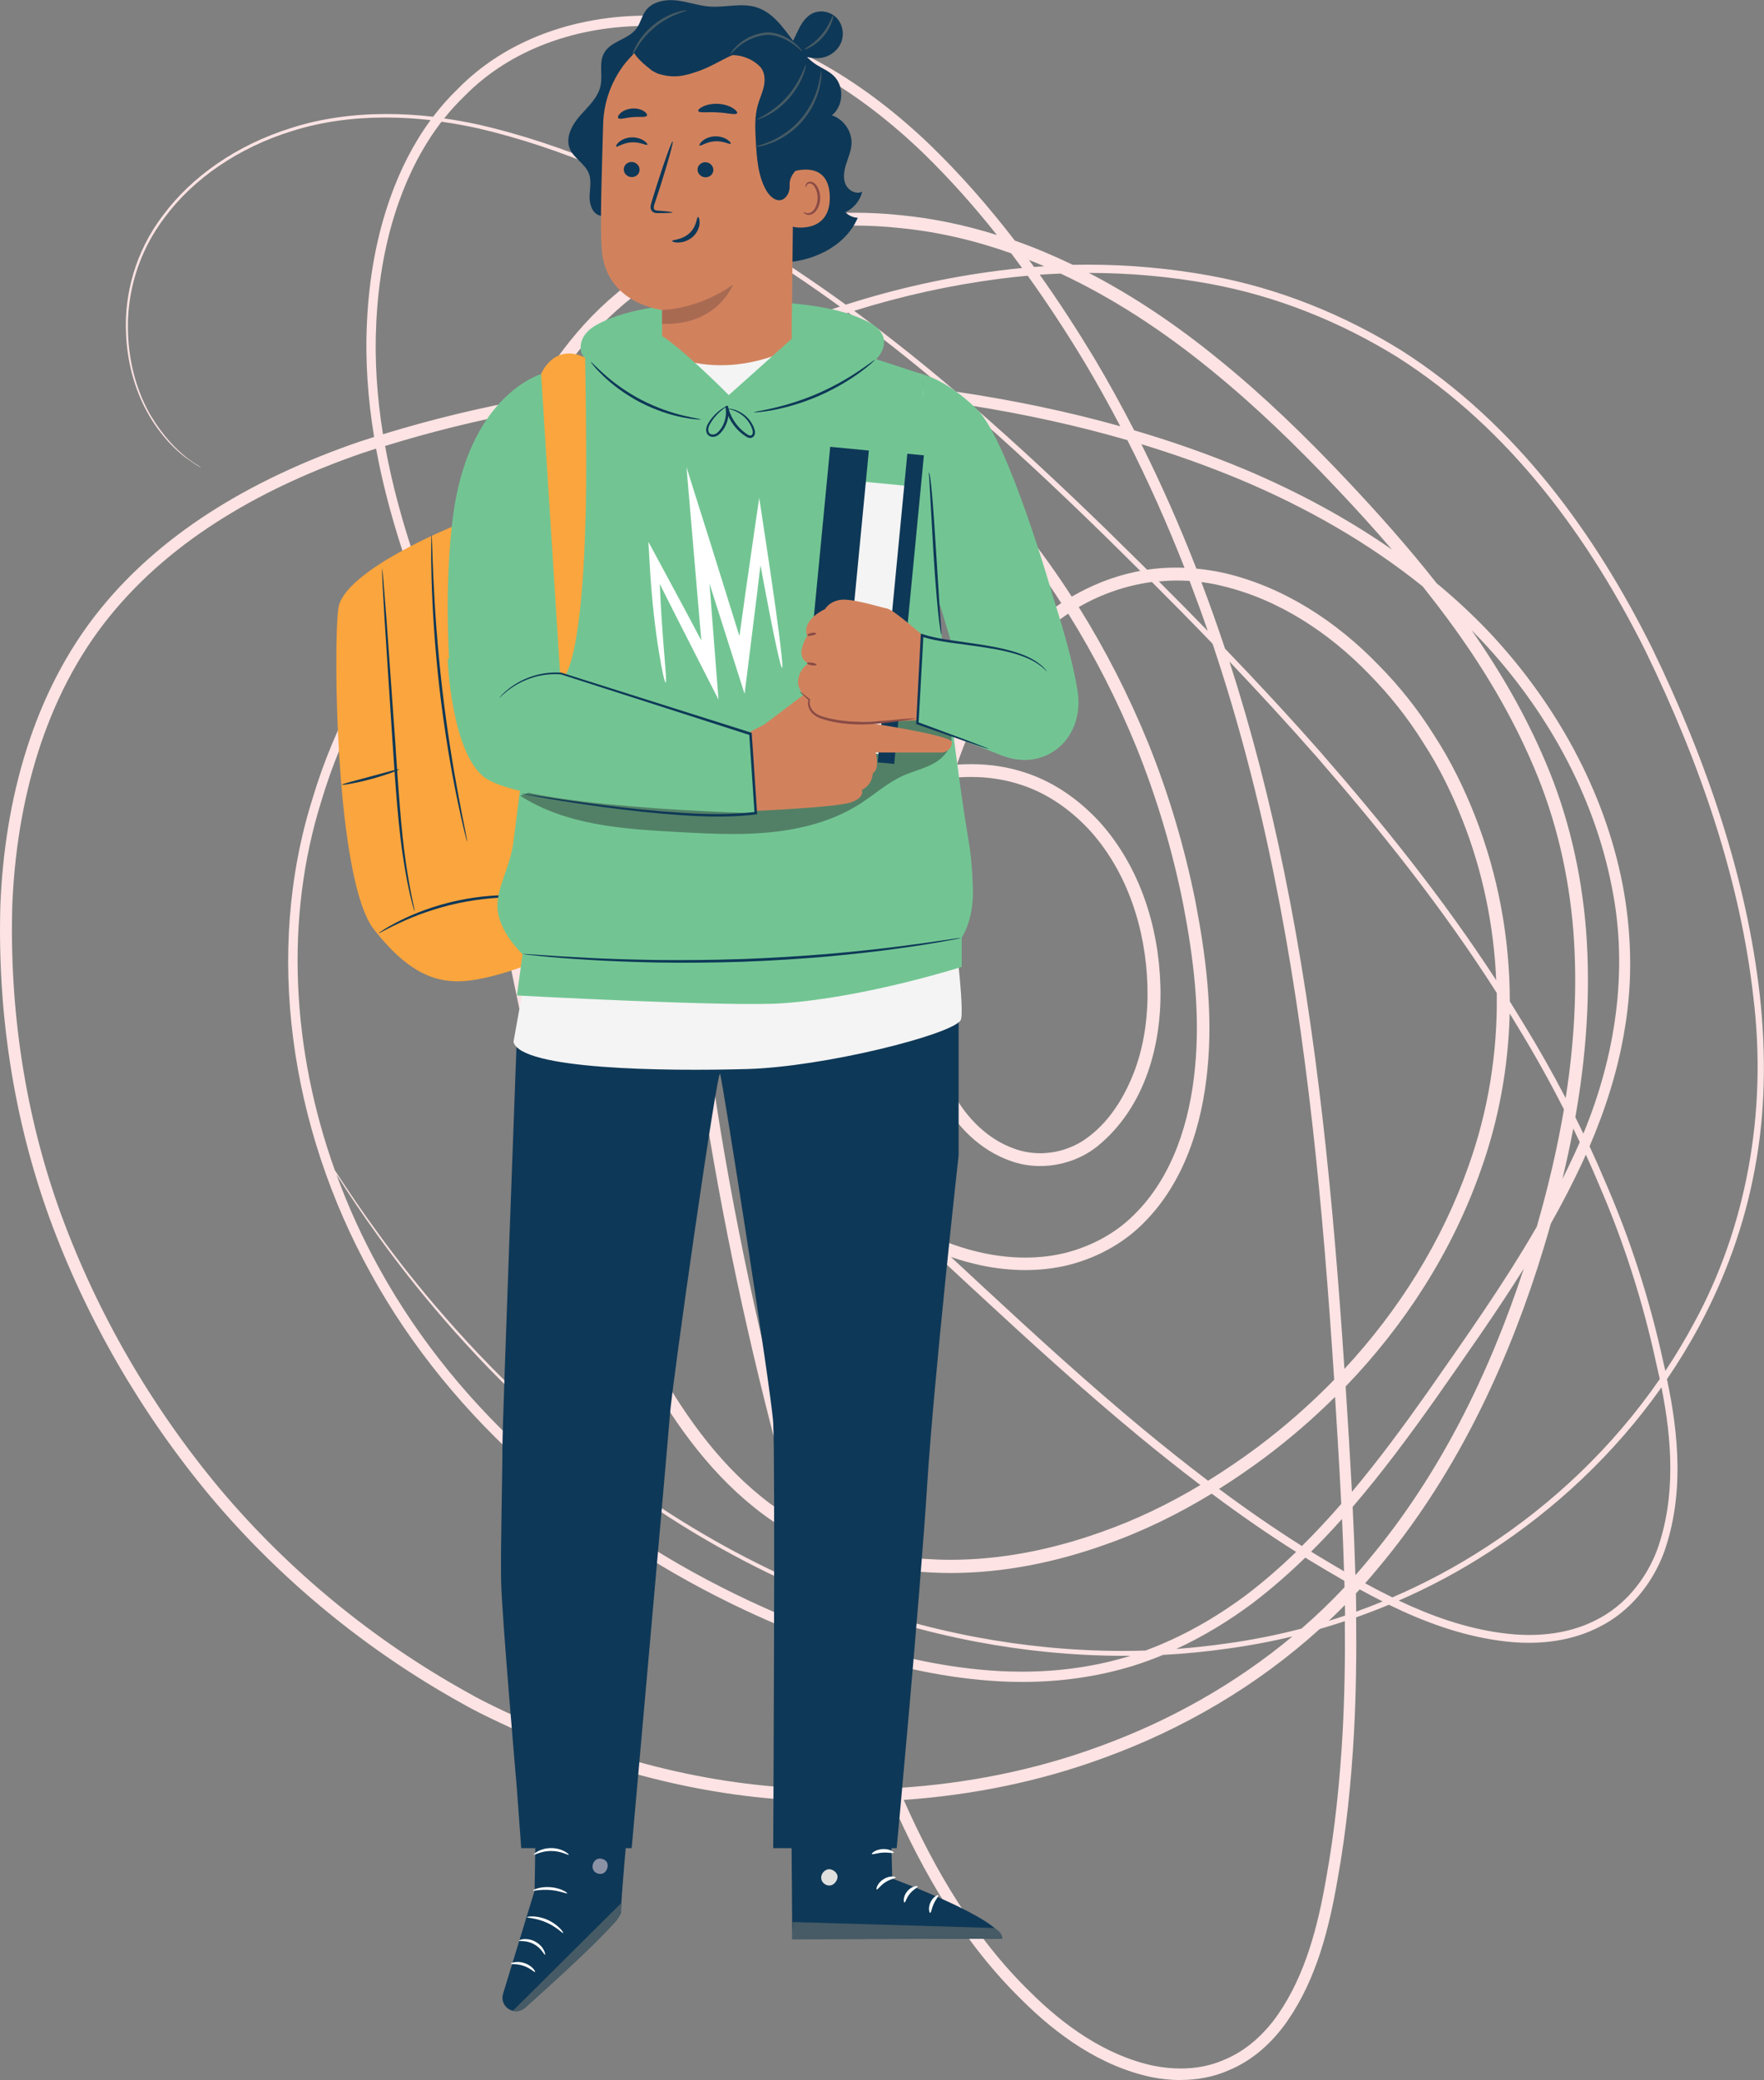 <?xml version="1.0" encoding="UTF-8"?>
<svg id="Layer_2" data-name="Layer 2" xmlns="http://www.w3.org/2000/svg" viewBox="0 0 341.75 402.87">
  <rect x="0" y="0" width="341.75" height="402.87" fill="#808080" stroke="none"/>
  <defs>
    <style>
      .cls-1 {
        fill: #a96a52;
      }

      .cls-1, .cls-2, .cls-3, .cls-4, .cls-5, .cls-6, .cls-7, .cls-8, .cls-9, .cls-10, .cls-11, .cls-12, .cls-13 {
        stroke-width: 0px;
      }

      .cls-2 {
        fill: #fde3e3;
      }

      .cls-3 {
        fill: #faa53d;
      }

      .cls-4 {
        fill: #e0e0df;
      }

      .cls-5 {
        fill: #72c593;
      }

      .cls-6 {
        fill: #528066;
      }

      .cls-7 {
        fill: #8c92a6;
      }

      .cls-8 {
        fill: #fff;
      }

      .cls-9 {
        fill: #465b65;
      }

      .cls-10 {
        fill: #f4f4f4;
      }

      .cls-11 {
        fill: #0e3857;
      }

      .cls-12 {
        fill: #8a4b45;
      }

      .cls-13 {
        fill: #d1825d;
      }
    </style>
  </defs>
  <g id="Layer_1-2" data-name="Layer 1">
    <g>
      <path class="cls-2" d="m228.73,402.87c-1.89,0-3.77-.2-5.6-.56-9.9-2.09-18.35-8.14-25.29-15.08-11.06-10.83-18.94-24.3-25.14-38.46-2.89.16-5.78.23-8.66.23-4.62,0-9.24-.2-13.83-.58-10.7-.87-21.26-3-31.46-6.13-5.15-1.42-10.02-3.64-15.04-5.42-4.78-2.32-9.71-4.37-14.31-7.01-18.55-10.31-35.1-23.93-48.6-39.98-13.43-16.11-24.04-34.4-31.17-53.87C2.54,216.53-.51,195.78.07,175.3c.82-20.36,6.33-41.17,19.25-57.19,12.9-16.01,31.37-26.01,50.1-32.49,1.02-.34,2.04-.67,3.06-.99-1.21-7.34-1.76-14.82-1.38-22.37.39-8.11,1.76-16.27,4.54-24.05,1.87-5.27,4.43-10.38,7.78-14.95-2.96-.33-5.88-.5-8.74-.5-6.37,0-12.44.84-17.99,2.59-10.64,3.26-19.26,9.38-24.65,16.59-5.55,7.18-7.45,15.34-7.25,22.15.14,6.86,2.12,12.48,4.44,16.44,4.84,8.02,9.87,9.79,9.6,9.99,0,0-1.05-.57-2.95-1.96-1.86-1.42-4.48-3.89-6.88-7.9-2.37-3.98-4.42-9.64-4.6-16.56-.25-6.86,1.64-15.17,7.23-22.46,5.43-7.32,14.12-13.55,24.87-16.88,5.67-1.81,11.9-2.68,18.41-2.68,2.95,0,5.96.18,9,.53,1.45-1.91,3.04-3.72,4.79-5.4,9.45-9.66,23.02-14.18,36.53-14.18,3.53,0,7.05.31,10.49.91,16.98,2.66,32.17,12.32,44.53,24.19,5.9,5.72,11.32,11.93,16.36,18.47,3.83,1.35,7.57,2.93,11.23,4.69.97-.02,1.94-.03,2.9-.03,8.02,0,15.98.72,23.74,2.14,13.34,2.44,25.92,7.58,37.08,14.51,22.32,14.26,37.65,35.79,48.5,57.6,10.68,22.02,18.37,44.76,20.9,67.48,1.23,11.34,1.05,22.66-1,33.46-1.99,10.81-5.74,21.02-10.71,30.3-1.93,3.6-4.04,7.06-6.3,10.37,2.29,10.82,3.34,22.49-.58,33.57-2.25,6.03-6.64,11.52-12.62,14.46-4.2,2.15-8.89,3.03-13.58,3.03-1.95,0-3.89-.15-5.8-.43-7.46-1.04-14.51-3.63-21.29-6.94-2.11.88-4.23,1.69-6.35,2.44.09,7.4-.02,14.82-.41,22.27-.53,9.51-1.48,19.06-3.19,28.53-1.64,9.41-4.03,19.14-9.71,27.37-2.81,4.06-6.69,7.65-11.41,9.57-2.93,1.3-6.12,1.86-9.3,1.86m-53.63-54.24c6.07,13.72,13.73,26.65,24.31,37.01,6.78,6.79,14.92,12.54,24.16,14.49,1.71.33,3.45.52,5.18.52,2.9,0,5.77-.51,8.41-1.68,4.27-1.74,7.81-4.98,10.46-8.8,5.35-7.74,7.73-17.17,9.35-26.49,1.69-9.36,2.64-18.82,3.17-28.26.38-7.15.49-14.29.42-21.41-1.62.54-3.24,1.04-4.86,1.51-12.13,11.01-26.53,19.42-41.77,24.95-12.52,4.62-25.64,7.24-38.84,8.16M72.86,86.89c-.9.29-1.81.58-2.71.88-18.49,6.4-36.56,16.25-49.05,31.78-12.5,15.51-17.92,35.8-18.72,55.85-.56,20.16,2.45,40.6,9.46,59.83,7.04,19.2,17.51,37.25,30.77,53.14,13.33,15.83,29.66,29.26,47.94,39.41,4.53,2.6,9.38,4.62,14.09,6.91,4.94,1.74,9.73,3.93,14.8,5.33,10.04,3.08,20.43,5.17,30.97,6.03,4.5.37,9.03.56,13.57.56,2.56,0,5.13-.06,7.69-.19-1.4-3.3-2.71-6.64-3.95-9.98-2.03-5.77-4-11.57-5.9-17.41-5.92-2.06-11.7-4.47-17.3-7.08-30.5-14.25-56.97-36.74-72.67-65.28-15.66-28.29-20.68-62.21-11.31-91.98,4.3-14.42,11.68-27.56,20.56-39.18-.77-2-1.5-4.01-2.2-6.04-2.5-7.3-4.62-14.85-6.04-22.56m91.66,233.03c1.72,5.27,3.5,10.51,5.33,15.71,1.33,3.57,2.73,7.13,4.23,10.64,13.28-.86,26.47-3.44,39.04-8.09,13.46-4.89,26.2-12.04,37.27-21.26-4.22,1.02-8.45,1.81-12.63,2.37-4.18.6-8.33.99-12.43,1.21-1.93.8-3.89,1.52-5.88,2.14-6.97,2.14-14.22,3.1-21.42,3.1-1.48,0-2.96-.04-4.43-.12-10.01-.56-19.72-2.67-29.08-5.72m-.75-2.31c9.65,3.24,19.67,5.49,29.93,6.05,1.42.07,2.85.11,4.28.11,7.05,0,14.11-.94,20.89-3.03.04-.01.08-.02.12-.04-.42,0-.85,0-1.27,0-9.93,0-19.51-1.01-28.56-2.72-9.9-1.88-19.17-4.6-27.76-7.89.78,2.5,1.58,5.01,2.38,7.5m-2.68-8.46c8.72,3.34,18.15,6.1,28.22,7.99,8.9,1.65,18.32,2.63,28.07,2.63,1.5,0,3.01-.02,4.52-.07,7-2.58,13.59-6.32,19.63-10.84,3.35-2.56,6.53-5.33,9.57-8.26-5.57-3.51-11.01-7.3-16.36-11.29-6.51,3.97-13.4,7.35-20.64,9.88-9.54,3.41-19.68,5.49-29.9,5.49-1.7,0-3.41-.06-5.11-.18-7.2-.4-14.36-2.15-20.95-5.12.96,3.27,1.95,6.53,2.95,9.77m91.78-7.45c-3.2,3.11-6.57,6.05-10.13,8.77-4.64,3.47-9.62,6.5-14.86,8.92,3.22-.24,6.47-.59,9.74-1.06,4.81-.66,9.66-1.61,14.51-2.88,2.91-2.52,5.7-5.19,8.34-8.01-.01-.41-.02-.82-.03-1.24-2.25-1.29-4.48-2.62-6.7-3.96-.29-.18-.58-.36-.87-.54m18.11,8.32c6.31,2.99,12.82,5.29,19.62,6.24,1.87.27,3.76.42,5.65.42,4.49,0,8.93-.84,12.87-2.85,5.63-2.77,9.76-7.9,11.93-13.66,3.62-10.16,2.88-21.12.83-31.45-9.21,13.04-20.78,23.71-33.22,31.78-5.72,3.73-11.64,6.89-17.67,9.51m-205.83-82.54c2.29,6.27,5.08,12.39,8.34,18.27,15.5,28.11,41.66,50.34,71.86,64.42,5.11,2.38,10.36,4.59,15.72,6.5-.82-2.54-1.62-5.09-2.41-7.63-3.49-1.4-6.85-2.9-10.1-4.47-23.92-11.68-41.26-26.55-53.86-39.49-12.61-13.06-20.72-24.34-25.91-32.02-1.43-2.13-2.64-3.99-3.64-5.57m195.39,83.4c-1.02,1.04-2.06,2.06-3.12,3.06,1.05-.32,2.1-.66,3.15-1.02,0-.68-.02-1.36-.03-2.04m2.13-2.23c.03,1.17.05,2.34.06,3.51,1.71-.61,3.42-1.27,5.12-1.97-1.5-.75-2.98-1.54-4.45-2.34-.24.27-.49.53-.73.79m1.79-1.97c1.74.95,3.5,1.87,5.27,2.73,6.26-2.69,12.4-5.95,18.33-9.83,12.6-8.21,24.28-19.12,33.48-32.46-.24-1.11-.49-2.22-.75-3.31-2.58-11.89-6.27-23.34-10.94-34.13-.85-2.03-1.72-4.03-2.63-6.02-.23.52-.46,1.03-.7,1.55-1.88,4.04-3.92,7.97-6.09,11.81-.81,2.89-1.68,5.75-2.59,8.59-6.78,20.94-16.6,41.07-30.71,57.94-.87,1.06-1.76,2.1-2.67,3.13m-199.6-79.99c1.1,1.7,2.48,3.78,4.14,6.22,5.26,7.63,13.43,18.84,26.07,31.81,12.63,12.86,29.98,27.62,53.82,39.17,3.06,1.46,6.22,2.86,9.48,4.18-1.03-3.34-2.03-6.69-3.01-10.05-3.3-1.71-6.43-3.74-9.32-6.08-9.36-7.52-16.21-17.49-21.84-27.76-11.26-20.71-17.96-43.37-23.02-66.01-4.17-19.91-8.54-39.88-9.77-60.21-3.54-6.64-6.76-13.51-9.57-20.58-8.47,11.28-15.48,23.95-19.6,37.8-7.17,22.84-5.72,48.21,2.61,71.5m197.19,65.21c.22,4.4.4,8.81.53,13.22.91-1.03,1.81-2.07,2.68-3.14,13.64-16.32,23.26-35.84,29.95-56.24-5.44,8.68-11.36,17-17.14,25.28-5.07,7.15-10.32,14.24-16.02,20.87m-8.04,8.68c.18.11.36.22.54.33,1.93,1.17,3.88,2.34,5.83,3.47-.1-3.38-.23-6.77-.39-10.14-1.94,2.17-3.93,4.29-5.99,6.33m-96.82-4.44c6.83,3.42,14.38,5.41,22.07,5.85,1.64.11,3.29.17,4.93.17,9.88,0,19.75-2.01,29.06-5.34,6.74-2.35,13.19-5.47,19.31-9.14-4.07-3.09-8.08-6.28-12.05-9.56-10.71-8.84-21.11-18.34-31.57-28.02-2.98-2.77-5.98-5.54-8.99-8.33-11.36-5.11-20.75-14.29-26.66-25.34-5.58-5.5-11.12-11.15-16.55-16.97.86,6.67,1.84,13.31,2.92,19.92,4.35,26.1,10.28,51.75,17.52,76.77m78.99-7.72c5.26,3.91,10.6,7.62,16.06,11.06,2.64-2.61,5.17-5.33,7.62-8.15-.2-4.1-.43-8.19-.68-12.27-.17-2.82-.34-5.65-.52-8.46-4.25,4.21-8.79,8.13-13.58,11.72-2.88,2.14-5.85,4.19-8.91,6.11M94.32,143.25c1.59,18.22,5.53,36.34,9.31,54.39,5.03,22.53,11.68,44.96,22.78,65.35,5.54,10.11,12.23,19.8,21.21,27,2.13,1.72,4.4,3.27,6.76,4.63-6.99-24.42-12.73-49.4-16.99-74.87-1.26-7.71-2.39-15.46-3.35-23.24-12.6-13.77-24.5-28.57-34.74-44.93-1.71-2.73-3.37-5.51-4.97-8.33m166.37,125.29c.22,3.46.44,6.92.65,10.39.2,3.33.39,6.66.57,10.01,5.11-6.09,9.87-12.55,14.5-19.09,7.33-10.51,14.85-21.06,21.31-32.26,2.15-7.46,3.96-15.06,5.26-22.73-2.79-5.48-5.77-10.8-8.92-15.95-.52-.88-1.05-1.75-1.59-2.62-.25,10.35-2.11,20.68-5.64,30.47-5.5,15.64-14.64,29.83-26.14,41.78m-76.46-25.08c1.95,1.82,3.9,3.63,5.85,5.43,10.45,9.69,20.81,19.17,31.47,27.99,4.12,3.4,8.28,6.72,12.49,9.91,3.28-2.03,6.47-4.2,9.56-6.5,5.28-3.96,10.27-8.33,14.87-13.06-2.16-33.23-5.2-65.95-11.63-97.6-3.1-15.3-7.02-30.36-11.93-44.95-3.93-4.08-7.85-8.06-11.76-11.96-4.97.67-9.8,2.33-14.16,4.86,5.19,8.31,9.67,17.09,13.4,26.21,4.02,9.94,7.1,20.29,9.21,30.86,2.03,10.55,3.4,21.43,2.33,32.34-1.02,10.76-4.42,22.03-12.52,30.02-3.98,3.98-9.15,6.7-14.61,8.05-2.69.64-5.44.93-8.19.93s-5.71-.32-8.49-.9c-2.01-.43-3.97-.98-5.89-1.64m123.72-21.43c1.09,2.35,2.14,4.73,3.15,7.14,4.72,10.85,8.45,22.37,11.07,34.35.16.67.31,1.33.46,2.01,1.99-3,3.86-6.11,5.59-9.34,9.98-18.3,14.22-40.57,11.46-63.05-2.53-22.49-10.23-45.13-20.87-66.99-10.81-21.65-26.04-42.93-48.05-56.95-11.01-6.81-23.4-11.86-36.56-14.25-7.59-1.38-15.39-2.08-23.25-2.08,8.98,4.65,17.4,10.41,25.11,16.71,8.82,7.13,16.92,15.03,24.65,23.2,6.14,6.49,12.08,13.17,17.61,20.19,3.53,2.92,6.9,6.04,10.07,9.36,12.92,13.71,22.42,30.72,25.97,49.05,1.74,9.14,1.97,18.58.44,27.7-1.27,7.97-3.72,15.65-6.86,22.97m-69.75-93.89c4.32,13.39,7.84,27.14,10.67,41.08,6.36,31.17,9.43,63.31,11.6,95.9,10.53-11.35,18.88-24.65,24-39.19,3.88-10.78,5.7-22.23,5.51-33.63-10.69-16.77-22.78-31.8-34.92-45.77-5.59-6.36-11.23-12.48-16.86-18.4m-59.16,110.49c3.66,1.85,7.54,3.24,11.59,4.09,2.63.55,5.32.85,8,.85s5.13-.28,7.61-.87c5.04-1.25,9.8-3.74,13.48-7.43,7.49-7.36,10.82-18.06,11.8-28.51,1.04-10.56-.28-21.22-2.29-31.64-2.08-10.42-5.12-20.62-9.07-30.42-3.66-8.98-8.08-17.65-13.2-25.85-.52.35-1.04.71-1.55,1.09-9.03,6.51-15.67,16.02-19.42,26.49-.2.55-.4,1.11-.59,1.67.92-.07,1.84-.1,2.76-.1,3.65,0,7.31.55,10.79,1.75,5.5,1.85,10.31,5.32,14.18,9.55,7.7,8.62,11.34,20.15,11.68,31.5.36,11.23-2.84,23.6-12.19,31.21-3.09,2.48-7.1,3.83-11.1,3.83-2.04,0-4.07-.35-5.98-1.08-5.68-2.07-10.1-6.51-12.92-11.64-2.8-5.21-3.92-11.03-4.41-16.72-.45-5.73-.38-11.38-.25-17.07.3-9.46,1.28-19.05,3.9-28.28-10.37,1.91-19.92,8.11-25.96,16.69-6.2,8.73-7.97,20.08-6.24,30.59,1.09,6.68,3.5,13.13,6.93,18.97.65.64,1.3,1.28,1.96,1.91,6.8,6.62,13.65,13.07,20.48,19.43m-17.38-14.09c3.02,3.69,6.49,7,10.32,9.78-3.44-3.23-6.89-6.48-10.32-9.78m143.16-5.98c-.62,3.28-1.33,6.54-2.11,9.79.66-1.32,1.3-2.64,1.92-3.98.5-1.05.98-2.1,1.44-3.17-.41-.88-.83-1.76-1.26-2.63m-120.24-67.91c-2.78,9.27-3.82,19.04-4.13,28.74-.12,11.12-.72,22.84,4.35,32.52,2.56,4.67,6.62,8.7,11.57,10.49,1.67.63,3.43.94,5.18.94,3.42,0,6.82-1.16,9.55-3.32,4.19-3.22,7.06-8.06,8.9-13.12,1.82-5.12,2.48-10.58,2.32-16.04-.32-10.86-3.83-21.86-11.04-29.91-3.61-3.95-8.09-7.17-13.14-8.87-3.21-1.1-6.6-1.62-10-1.62-1.19,0-2.38.06-3.57.19m120.65,65.7c.53,1.06,1.05,2.12,1.56,3.19,6.19-14.97,8.79-31.61,5.51-47.77-3.47-17.87-12.77-34.54-25.45-47.97-.57-.6-1.15-1.19-1.73-1.77,5.61,8,10.52,16.51,14.33,25.51,4.43,10.34,6.97,21.45,7.86,32.59.93,12.19.03,24.32-2.07,36.22m-12.72-22.46c.9,1.44,1.79,2.89,2.68,4.36,2.86,4.66,5.59,9.46,8.16,14.41,1.67-10.68,2.32-21.5,1.49-32.33-.87-10.91-3.35-21.71-7.68-31.83-4.29-10.13-10.02-19.66-16.62-28.57-1.59-2.16-3.23-4.28-4.9-6.38-10.53-8.47-22.53-15.29-35.15-20.6-6.3-2.64-12.76-4.94-19.34-6.94,3.91,7.83,7.45,15.87,10.66,24.1,1.9.18,3.78.49,5.63.91,11.47,2.73,21.61,9.43,29.67,17.78,4.09,4.14,7.74,8.74,10.82,13.69,3.18,4.89,5.75,10.16,7.88,15.58,4.45,11.36,6.71,23.58,6.72,35.82m-156.12,2.64c4.82,5.24,9.74,10.34,14.71,15.32-1.8-4.2-3.11-8.61-3.86-13.12-1.82-11.02.01-23.03,6.64-32.39,6.54-9.28,16.79-15.86,28.05-17.8.24-.04.48-.08.72-.11.3-.95.63-1.89.97-2.83,3.89-10.85,10.81-20.82,20.32-27.67.55-.39,1.11-.77,1.67-1.14-5.72-8.86-12.27-17.14-19.57-24.62-3.71-3.61-7.73-6.93-12.24-9.32-3.94-2.14-8.32-3.49-12.71-3.49-.58,0-1.16.02-1.73.07-10.1.73-18.3,8.92-22.16,18.06-3.97,9.4-4.42,19.89-4.58,30.16-.13,10.33-.06,20.63.49,30.89.58,12.75,1.71,25.43,3.27,38.01m-42.39-57.54c2.16,3.97,4.44,7.85,6.81,11.66,9.71,15.54,20.94,29.69,32.87,42.91-1.37-11.56-2.37-23.21-2.9-34.93-.56-10.31-.63-20.66-.51-31.04.16-10.31.57-21.09,4.75-31.04,2.1-4.94,5.25-9.47,9.35-13.04,4.07-3.55,9.27-6.1,14.8-6.46.64-.05,1.29-.08,1.93-.08,4.86,0,9.64,1.5,13.82,3.77,4.8,2.53,8.97,6,12.79,9.71,7.47,7.65,14.13,16.07,19.94,25.07,3.79-2.2,7.91-3.86,12.23-4.78.34-.07.69-.14,1.04-.21-2.48-2.47-4.95-4.9-7.4-7.31-9.07-8.85-18.03-17.22-26.99-24.96-.36-.05-.71-.11-1.07-.16-12.27-1.81-24.76-2.73-37.3-2.73-6.19,0-12.4.23-18.6.68-4.83,2.81-9.55,5.87-14.14,9.16-6.63,4.68-12.93,9.93-18.83,15.66-2.24,9.3-3.08,18.94-2.99,28.56.04,3.19.17,6.37.38,9.55m143.37-13.38c6.21,6.46,12.43,13.15,18.59,20.15,11.75,13.48,23.47,27.95,33.94,44.06-.45-10.56-2.61-21.03-6.46-30.83-2.07-5.28-4.57-10.41-7.66-15.15-2.99-4.81-6.53-9.26-10.49-13.28-7.8-8.09-17.59-14.51-28.44-17.09-1.35-.34-2.71-.59-4.07-.76,1.62,4.26,3.14,8.57,4.59,12.91m-154.23-9.89c2.39,6.16,5.1,12.15,8.07,17.99-.05-1.41-.09-2.83-.11-4.24-.14-8.41.55-16.97,2.22-25.31-3.49,3.59-6.82,7.36-9.98,11.3-.07.09-.14.18-.21.26m141.42-3.14c3.14,3.14,6.31,6.33,9.47,9.58-1.12-3.25-2.3-6.48-3.52-9.68-.78-.05-1.57-.08-2.35-.08-1.2,0-2.4.06-3.6.17m-149.91-26.23c1.39,7.68,3.5,15.22,5.99,22.53.57,1.66,1.17,3.32,1.78,4.96,3.65-4.5,7.52-8.77,11.59-12.82,1.72-7.41,4.25-14.61,7.69-21.35-9.11,1.7-18.14,3.93-27.05,6.68m113.8-7.78c8.58,7.44,17.16,15.45,25.84,23.88,2.65,2.59,5.31,5.21,7.99,7.86,1.83-.27,3.68-.4,5.54-.4.57,0,1.14.01,1.71.04-3.32-8.45-7-16.71-11.07-24.73-9.8-2.84-19.85-5.02-30.02-6.65m31.32,4.74c7.33,2.15,14.54,4.68,21.56,7.62,9.97,4.21,19.57,9.34,28.4,15.49-3.49-4.07-7.11-8.04-10.81-11.95-7.68-8.12-15.71-15.93-24.41-22.97-8.85-7.22-18.57-13.67-28.97-18.54-1.35.05-2.7.13-4.05.22,3.71,5.22,7.21,10.62,10.54,16.12,2.72,4.57,5.3,9.24,7.74,13.99m-114.95-4.21c-2.84,5.27-5.1,10.88-6.83,16.64-.2.66-.39,1.32-.57,1.98,5.38-5.05,11.07-9.69,17.02-13.88,3.7-2.64,7.48-5.14,11.33-7.47-7,.62-14,1.53-20.96,2.74m-19.22-55.54c-3.54,4.61-6.23,9.86-8.18,15.31-2.71,7.56-4.06,15.54-4.45,23.49-.38,7.32.14,14.58,1.29,21.73,9.48-2.91,19.1-5.23,28.79-6.96,2.49-4.49,5.4-8.74,8.77-12.7,7.54-8.87,17.54-15.65,28.56-19.31.17-.05.33-.11.5-.16-16.32-9.57-32.52-16.46-48.1-20.1-2.4-.53-4.8-.97-7.17-1.3m99.67,52.28c.18.02.35.05.53.08,10.58,1.59,21.06,3.75,31.29,6.62-2.16-4.13-4.42-8.19-6.79-12.18-3.5-5.81-7.2-11.49-11.14-16.97-1.84.16-3.67.36-5.51.6-9.43,1.22-18.85,3.3-28.11,6.19,2.67,1.96,5.33,3.99,7.99,6.08,3.92,3.07,7.83,6.26,11.73,9.59m-41.51-29.16c-.87.25-1.73.52-2.59.81-10.62,3.54-20.18,10.02-27.46,18.57-2.8,3.27-5.29,6.8-7.47,10.52,7.96-1.32,15.96-2.26,23.96-2.81,10.46-5.94,21.4-10.77,32.58-14.42-6.34-4.6-12.68-8.83-19.02-12.66m4.27,26.46c11.88,0,23.71.82,35.37,2.43-3.49-2.95-6.97-5.81-10.46-8.55-2.84-2.23-5.67-4.4-8.52-6.49-10.38,3.32-20.56,7.67-30.34,12.99,4.66-.25,9.31-.38,13.96-.38m-3.08-26.8c6.32,3.83,12.64,8.05,18.96,12.63,9.72-3.1,19.63-5.31,29.55-6.58,1.54-.2,3.08-.37,4.61-.52-.7-.96-1.41-1.91-2.12-2.85-6.97-2.47-14.2-4.18-21.64-4.9-2.93-.31-5.88-.47-8.83-.47-6.93,0-13.86.87-20.54,2.69m54.47,3.98c.33.45.66.9.98,1.35.65-.05,1.31-.1,1.96-.14-.98-.42-1.96-.83-2.94-1.21m-33.94-9.16c3.04,0,6.08.16,9.09.48,6.38.62,12.6,1.94,18.63,3.84-4.46-5.62-9.21-10.95-14.3-15.9-12.18-11.71-27.01-21.11-43.48-23.7-3.37-.59-6.81-.89-10.24-.89-13.06,0-26.08,4.35-35.13,13.59-1.41,1.35-2.72,2.8-3.93,4.32,2.26.32,4.53.73,6.81,1.23,15.92,3.67,32.44,10.69,49.08,20.47,7.61-2.33,15.55-3.43,23.47-3.43"/>
      <path class="cls-3" d="m88.18,101.78s-21.61,8.66-22.63,16.05c-1.02,7.39-.51,52.74,6.88,62.16,7.39,9.43,13.25,10.96,20.13,9.68,6.88-1.27,12.82-4.18,12.82-4.18l9.09-36.33-26.28-47.39h0Z"/>
      <path class="cls-11" d="m105.1,173.92s-.47.02-1.3-.03c-.83-.06-2.04-.11-3.53-.12-2.98-.03-7.11.22-11.55,1.17-4.45.96-8.32,2.42-11.02,3.68-1.35.62-2.44,1.16-3.17,1.56-.74.39-1.16.59-1.17.56-.02-.03.36-.29,1.08-.74.71-.45,1.77-1.05,3.11-1.72,2.68-1.35,6.57-2.88,11.07-3.85,4.49-.96,8.67-1.16,11.67-1.03,1.5.06,2.71.17,3.54.29.83.12,1.29.2,1.28.23h0Z"/>
      <path class="cls-11" d="m80.3,176.47s-.09-.22-.21-.65c-.12-.43-.3-1.06-.49-1.88-.4-1.64-.91-4.04-1.37-7.02-.99-5.97-1.6-14.3-2.2-23.49-.59-9.17-1.13-17.46-1.53-23.54-.17-2.97-.3-5.39-.4-7.13-.04-.8-.06-1.45-.08-1.94-.01-.45-.01-.68,0-.68.02,0,.05.23.1.67.05.5.11,1.14.18,1.93.14,1.74.33,4.16.57,7.12.43,6.07,1.03,14.36,1.68,23.52.61,9.19,1.16,17.5,2.05,23.47.42,2.98.87,5.38,1.21,7.03.16.78.29,1.42.4,1.9.09.43.13.66.11.67h0Z"/>
      <path class="cls-11" d="m77.3,149c.04.13-2.35,1.07-5.41,1.89-3.06.83-5.6,1.22-5.62,1.09-.03-.14,2.45-.76,5.49-1.58,3.04-.82,5.49-1.53,5.54-1.39h0Z"/>
      <path class="cls-11" d="m83.6,103.5s.04.21.06.61c.02.45.04,1.03.07,1.75.04,1.52.12,3.71.25,6.42.24,5.42.74,12.9,1.69,21.12.96,8.22,2.18,15.62,3.19,20.95.5,2.67.92,4.82,1.23,6.31.14.7.25,1.27.33,1.72.07.39.1.6.08.61-.02,0-.08-.2-.18-.58-.11-.44-.25-1-.43-1.7-.36-1.47-.84-3.62-1.39-6.28-1.1-5.32-2.38-12.72-3.34-20.96-.95-8.24-1.39-15.74-1.54-21.17-.08-2.71-.1-4.91-.08-6.43.01-.71.02-1.29.03-1.75.01-.4.03-.61.04-.61h0Z"/>
      <path class="cls-5" d="m171.11,65.25c-.46-1.44-1.84-2.37-3.19-3.04-3.9-1.95-8.26-2.75-12.59-3.26-8.98-1.05-18.09-.94-27.04.32-3.96.56-7.94,1.36-11.57,3.06-1.19.56-2.36,1.23-3.2,2.24-.84,1.01-1.29,2.42-.88,3.68.41,1.25,1.83,2.17,3.08,1.76l49.47,1.95c1.56-.56,3.16-1.15,4.4-2.26s2.03-2.87,1.53-4.45h0Z"/>
      <path class="cls-11" d="m167.07,37.1c-1.16.65-2.73-.19-3.26-1.42-.53-1.22-.28-2.64.12-3.91.4-1.27.96-2.52,1.04-3.85.15-2.42-1.5-4.84-3.81-5.58,2.27-1.8,2.45-5.64.37-7.65-.97-.94-2.27-1.45-3.4-2.18-.65-.42-1.24-.92-1.79-1.46,1.03.22,2.06.32,3.09.1,1.64-.36,3.08-1.58,3.62-3.17.54-1.59.12-3.48-1.09-4.64-1.22-1.16-3.18-1.48-4.67-.69-1.46.77-2.27,2.36-2.98,3.86-.22.46-.44.93-.66,1.39-2.06-2.73-4-5.55-7.18-6.51-2.88-.87-5.98.1-8.98-.12-2.19-.16-4.28-.95-6.46-1.19-2.18-.24-4.66.23-5.95,2-.76,1.04-.99,2.39-1.76,3.43-1.58,2.14-4.98,2.43-6.28,4.75-1.06,1.88-.24,4.26-.7,6.38-.49,2.3-2.39,3.97-3.94,5.74-1.55,1.76-2.9,4.19-2.03,6.37.77,1.92,3,2.95,3.73,4.89.53,1.41.15,2.98.12,4.48-.03,1.51.58,3.3,2.04,3.64l16.71,4.41c5.76,2.34,11.69,4.72,17.91,4.71,6.21,0,12.84-2.99,15.3-8.7-.9-.04-1.78-.43-2.4-1.08,1.61-.74,2.85-2.25,3.27-3.97h0Z"/>
      <path class="cls-11" d="m153.37,42.34c1.38-4.24,2.74-8.51,3.37-12.92.63-4.41.49-9.01-1.06-13.19-.24-.63-2.24-4.88-2.92-4.82-.48.05.76,4.01.51,4.43-2.32,3.98-2.95,8.77-2.58,13.37.37,4.59,1.33,8.73,2.67,13.13"/>
      <path class="cls-13" d="m136.79,4.59l-1.03.06c-10.4.56-18.63,9-18.91,19.41-.26,9.69-.62,18.98-.28,24.15.71,10.7,11.7,11.82,11.7,11.82v5.52c.47,5.64,7.77,6.65,10.54,6.4,9.56,0,14.54-4.19,14.54-4.19l.45-42.43c.36-11.17-5.84-20.7-17.02-20.75h0Z"/>
      <path class="cls-1" d="m128.28,60.01s6.77.04,13.72-4.87c0,0-2.98,7.97-13.72,7.58v-2.71h0Z"/>
      <path class="cls-11" d="m120.85,32.84c.02.81.71,1.46,1.56,1.46s1.52-.65,1.5-1.46c-.01-.81-.71-1.46-1.56-1.47-.84,0-1.52.66-1.5,1.46h0Z"/>
      <path class="cls-11" d="m119.38,28.38c.2.19,1.31-.73,2.96-.81,1.64-.11,2.9.67,3.07.46.08-.09-.13-.44-.68-.8-.54-.35-1.44-.68-2.47-.62-1.02.06-1.87.48-2.34.9-.48.42-.64.79-.54.87h0Z"/>
      <path class="cls-11" d="m135.14,32.88c.02.81.71,1.46,1.56,1.46s1.52-.65,1.5-1.46c-.02-.81-.71-1.46-1.56-1.46s-1.52.66-1.5,1.46h0Z"/>
      <path class="cls-11" d="m135.54,28.18c.2.19,1.32-.73,2.96-.81,1.64-.11,2.9.68,3.06.46.08-.09-.13-.44-.68-.8-.54-.35-1.44-.68-2.47-.62-1.02.06-1.87.48-2.34.9-.48.42-.64.79-.54.87h0Z"/>
      <path class="cls-11" d="m130.31,41.15c0-.1-1.03-.22-2.7-.34-.42-.02-.83-.08-.91-.37-.12-.3.04-.76.21-1.26.34-1.04.7-2.13,1.07-3.27,1.48-4.65,2.53-8.46,2.34-8.52-.19-.06-1.54,3.66-3.02,8.31-.35,1.15-.7,2.24-1.02,3.28-.13.49-.38,1.04-.13,1.66.13.31.45.52.72.58.27.07.51.06.72.06,1.67,0,2.71-.05,2.71-.14h0Z"/>
      <path class="cls-11" d="m135.22,42.02c-.27,0-.18,1.79-1.64,3.14-1.46,1.35-3.37,1.26-3.37,1.51-.02.11.44.33,1.25.3.79-.01,1.93-.33,2.82-1.16.89-.83,1.24-1.89,1.26-2.62.03-.75-.2-1.18-.32-1.17h0Z"/>
      <path class="cls-11" d="m135.27,21.5c.19.44,1.82.14,3.76.27,1.95.09,3.53.57,3.77.16.1-.2-.19-.61-.84-1-.65-.4-1.66-.76-2.83-.82-1.17-.06-2.22.18-2.9.5-.69.32-1.03.7-.95.9h0Z"/>
      <path class="cls-11" d="m119.77,22.87c.31.36,1.42-.09,2.78-.18,1.36-.14,2.53.12,2.78-.29.11-.2-.09-.56-.62-.89-.52-.33-1.36-.57-2.3-.49-.94.08-1.73.46-2.18.87-.46.41-.6.8-.46.98h0Z"/>
      <path class="cls-13" d="m153.36,33.32c.18-.09,7.24-2.57,7.4,4.76.16,7.33-7.24,5.98-7.26,5.77-.02-.21-.15-10.53-.15-10.53h0Z"/>
      <path class="cls-12" d="m155.69,41.02s.13.09.35.18c.21.09.58.15.96,0,.77-.3,1.39-1.55,1.4-2.87,0-.67-.15-1.3-.4-1.82-.24-.53-.59-.9-.98-.96-.39-.08-.66.16-.75.37-.09.21-.04.35-.08.37-.02.02-.16-.12-.11-.42.03-.15.11-.32.28-.47.17-.15.43-.23.7-.2.57.03,1.09.54,1.36,1.11.3.57.49,1.28.49,2.04-.02,1.48-.74,2.88-1.8,3.21-.51.15-.95,0-1.17-.17-.23-.18-.27-.34-.25-.35h0Z"/>
      <path class="cls-11" d="m121.44,11.84c-1.2-.64,2.32-4.53,5.22-5.89,4.38-2.06,11.1-3.38,15.18-2.27,4.91,1.33,9.01,3.71,11.53,8.13,2.51,4.42,3.5,9.6,3.43,14.69-.02,1.55-.16,3.17-.98,4.49-1,1.64-2.96,2.68-2.84,4.92.04.82-.18,1.64-.73,2.25-1.32,1.44-2.98.12-3.76-1.21-1.65-2.85-1.87-6.28-2.06-9.57-.13-2.34-.26-4.73.37-6.98.34-1.23.9-2.39,1.18-3.64.27-1.24.22-2.65-.57-3.66-.13-.16-.34-.37-.6-.6-2.1-1.79-5.02-2.3-7.61-1.35-4.11,1.51-11.14,3.79-13,2.41-2.68-1.98-3.33-3.29-3.33-3.29l-1.44,1.56h0Z"/>
      <path class="cls-11" d="m141.45,2.69c-4.05-1.3-8.64-1.17-12.39.84-1.99,1.06-3.78,2.75-4.36,4.93-.58,2.18.38,4.84,2.48,5.67l.15.09c3.14,1.01,5.17.57,8.28-.55,2.61-.94,4.93-2.59,7.55-3.52,2.78-.99,5.87-1.12,8.72-.37-2.85-3.16-6.38-5.78-10.43-7.08h0Z"/>
      <path class="cls-9" d="m155.4,9.94c-.06.06-.65-.65-1.84-1.47-.6-.41-1.34-.85-2.23-1.19-.88-.34-1.91-.59-2.98-.5-2.18.21-4,1.22-5.11,2.11-1.13.9-1.66,1.66-1.73,1.6-.03-.02.08-.22.32-.56.24-.34.63-.8,1.19-1.3,1.1-.99,2.97-2.11,5.3-2.33,1.18-.1,2.28.19,3.19.57.92.38,1.67.87,2.26,1.33,1.18.93,1.68,1.72,1.64,1.75h0Z"/>
      <path class="cls-9" d="m156.13,12.54c.05.01-.07.84-.56,2.09-.48,1.25-1.39,2.91-2.75,4.45-1.37,1.54-2.91,2.64-4.1,3.26-1.19.63-1.99.85-2.01.8-.09-.14,3.08-1.35,5.74-4.39,2.71-3,3.52-6.29,3.68-6.22h0Z"/>
      <path class="cls-9" d="m159.11,13.73s.05.3.03.83c-.02.54-.11,1.31-.32,2.25-.41,1.87-1.44,4.43-3.39,6.67-1.95,2.24-4.34,3.61-6.14,4.27-.9.34-1.66.53-2.19.62-.53.1-.83.11-.83.08-.02-.09,1.15-.29,2.89-1.03,1.73-.73,4.01-2.1,5.9-4.27,1.89-2.17,2.94-4.62,3.42-6.43.5-1.82.54-3.01.63-3h0Z"/>
      <path class="cls-9" d="m133.05,2.02c.02.08-.76.26-1.94.73-1.18.47-2.75,1.28-4.25,2.51-1.49,1.23-2.59,2.62-3.28,3.69-.69,1.07-1.02,1.8-1.09,1.77-.05-.02.16-.8.79-1.95.62-1.14,1.72-2.61,3.26-3.89,1.55-1.27,3.2-2.06,4.44-2.46,1.24-.4,2.05-.46,2.06-.41h0Z"/>
      <path class="cls-9" d="m161.42,2.94c.12,0-.2,2.13-1.86,4.08-1.64,1.97-3.68,2.66-3.7,2.54-.07-.14,1.77-.98,3.32-2.85,1.58-1.85,2.09-3.82,2.23-3.77h0Z"/>
      <path class="cls-11" d="m100.11,201.34s-2.77,74.03-2.77,78.66c0,5.35-.37,19.73-.26,26.15.11,6.41,3.03,39.96,3.03,39.96l.87,11.84h21.4s6.91-77.46,7.4-83.87c.49-6.41,9.24-67.59,9.73-66.11.49,1.48,9.88,61.18,10.29,67.59.41,6.41,0,82.39,0,82.39h23.92s4.51-48.22,5.92-70.53c1.31-20.69,6.08-63.66,6.08-63.66v-31.64l-47.66-4.87-37.93,14.09h0Z"/>
      <path class="cls-11" d="m172.3,342.88l.56,20.96s21.06,7.76,21.31,11.64l-40.68.09-.24-32.69h19.05Z"/>
      <path class="cls-4" d="m160.27,362.1c-.79.22-1.33,1.1-1.14,1.9.18.79,1.08,1.35,1.87,1.15.79-.2,1.47-1.25,1.2-2.02-.27-.77-1.36-1.37-2.08-.98"/>
      <path class="cls-9" d="m153.48,375.56l.1-3.3,38.96,1.15s1.81.79,1.61,2.06l-40.68.09h0Z"/>
      <path class="cls-8" d="m173.51,363.62c0,.2-1,.29-1.98.93-.99.62-1.49,1.48-1.68,1.4-.18-.04.11-1.23,1.31-1.98,1.19-.77,2.39-.53,2.35-.35h0Z"/>
      <path class="cls-8" d="m177.78,365.38c.05.19-.81.53-1.49,1.37-.7.82-.86,1.73-1.06,1.72-.19.03-.33-1.13.53-2.16.85-1.04,2.02-1.12,2.02-.93h0Z"/>
      <path class="cls-8" d="m180.22,370.48c-.18.04-.46-.95.05-2.04.5-1.09,1.44-1.52,1.52-1.36.11.16-.49.75-.89,1.65-.42.89-.48,1.73-.68,1.75h0Z"/>
      <path class="cls-8" d="m173.14,358.83c-.08.18-.99-.09-2.12-.01-1.12.06-2,.43-2.1.26-.11-.14.74-.88,2.06-.95,1.32-.08,2.26.55,2.16.7h0Z"/>
      <path class="cls-11" d="m103.98,340.83l-.41,25.36-6.11,19.97c-.44,1.44.43,2.95,1.9,3.29.82.19,1.68-.02,2.31-.58,4.01-3.56,18.71-16.72,18.64-18.58-.09-2.15,2.21-26.72,2.21-26.72l-18.53-2.73h0Z"/>
      <path class="cls-9" d="m99.36,389.45l21.01-20.87-.04,1.07c-.04.93-.4,1.81-1.02,2.5-1.68,1.83-6.44,6.77-17.56,16.72-.65.58-1.54.8-2.38.58h0Z"/>
      <path class="cls-7" d="m116.19,359.98c-.32,0-.61.09-.82.3-.56.45-.75,1.33-.39,1.95.26.45.79.71,1.3.71.25,0,.5-.06.71-.19.66-.4.99-1.54.53-2.16-.28-.38-.82-.62-1.33-.62"/>
      <path class="cls-8" d="m105.59,378.61c-.15.06-.67-1.29-2.15-2.06-1.46-.82-2.87-.51-2.9-.67-.02-.06.31-.25.91-.31.59-.06,1.45.05,2.26.49.81.44,1.37,1.09,1.64,1.62.27.53.3.91.24.93h0Z"/>
      <path class="cls-8" d="m103.65,381.93c-.12.11-.91-.75-2.2-1.18-1.29-.45-2.43-.26-2.46-.42-.07-.13,1.17-.62,2.64-.11,1.48.49,2.16,1.64,2.02,1.7h0Z"/>
      <path class="cls-8" d="m109.12,374.39c-.12.12-1.32-1.21-3.28-2.05-1.95-.87-3.73-.86-3.73-1.02-.04-.14,1.86-.42,3.95.51,2.1.91,3.18,2.49,3.05,2.56h0Z"/>
      <path class="cls-8" d="m109.88,366.69c-.07.15-1.45-.49-3.27-.63-1.82-.16-3.28.24-3.33.09-.06-.13,1.42-.81,3.38-.64,1.96.15,3.31,1.07,3.22,1.18h0Z"/>
      <path class="cls-8" d="m110.19,359.24c-.08.14-1.46-.75-3.39-.74-1.93-.03-3.31.86-3.39.71-.04-.05.25-.36.85-.68.59-.32,1.51-.6,2.55-.59,1.04,0,1.95.3,2.54.62.59.32.88.63.84.68h0Z"/>
      <path class="cls-10" d="m127.07,67.47l-21.86,4.73,4.28,73.72-10.01,55.87c1.35,5.39,29.53,5.71,45.3,5.26,14.96-.43,39.58-6.66,41.32-9.44,1.74-2.79-7.5-62.85-7.5-62.85v-62.3l-24.22-5.53s-13.73,8.2-27.31.55"/>
      <path class="cls-5" d="m100.14,192.8s41.04,2.23,51.37,1.52c16.3-1.13,34.81-7.06,34.81-7.06v-5.69s2.21-3.04,2.17-8.95c0-.82-.12-5.66-.81-9.63-2.43-14.03-5.41-41.25-5.41-41.25l-3.67-49.28-10.73-3.5-12.97-4.69-13.71,12.25s-9.26-9.38-13.64-11.89l-22.74,7.83-2.47,67.96s-1.7,13.46-2.86,22.58c-.62,4.86-3.11,8.62-3.11,12.46,0,4.87,4.87,9.34,4.87,9.34l-1.1,8.02h0Z"/>
      <path class="cls-6" d="m177.93,138.24c-1.07,0-2.15.13-3.21.26-2.74.33-5.67.74-7.7,2.61-1.74,1.6-2.48,3.99-3.73,6-2.51,4.05-7.05,6.51-11.7,7.54-2.66.59-5.38.77-8.11.77-2.04,0-4.09-.1-6.13-.2-11.63-.57-23.25-1.14-34.88-1.71l-1.69.61c8.86,5.71,19.91,6.45,30.43,7.02,3.59.2,7.19.39,10.78.39,2.49,0,4.97-.09,7.45-.35,6.05-.62,12.1-2.23,17.22-5.52,2.8-1.8,5.31-4.08,8.34-5.44,2.04-.91,4.27-1.38,6.19-2.53,1.91-1.14,3.52-3.27,3.1-5.46-.35-1.86-2.09-3.22-3.92-3.7-.8-.21-1.62-.29-2.45-.29"/>
      <path class="cls-5" d="m203.75,114.69s-8.45-29.36-14.36-35.28c-5.92-5.92-10.79-6.96-10.79-6.96l2.87,43.44,2.14,4.4,20.15-5.6h0Z"/>
      <path class="cls-11" d="m179.93,91.53c.4-.07.91,7,1.45,15.67.28,4.28.52,8.16.71,11.11.1,1.34.18,2.46.24,3.36.06.79.09,1.23.05,1.24-.03,0-.13-.43-.25-1.22-.12-.79-.26-1.94-.41-3.35-.29-2.84-.59-6.77-.87-11.11-.24-4.29-.46-8.16-.63-11.12-.08-1.34-.14-2.47-.19-3.37-.03-.34-.05-.64-.07-.91-.02-.21-.04-.3-.05-.31h0Z"/>
      <polygon class="cls-10" points="170.46 146.06 162.44 145.28 167.44 93.31 175.46 94.08 170.46 146.06 170.46 146.06"/>
      <polygon class="cls-11" points="162.58 147.03 155.09 146.31 160.84 86.54 168.33 87.26 162.58 147.03 162.58 147.03"/>
      <polygon class="cls-11" points="173.24 147.96 170.03 147.65 175.78 87.88 178.99 88.19 173.24 147.96 173.24 147.96"/>
      <path class="cls-13" d="m145.39,141.69l2.64-1.34,10.51-7.94,2.76,1.98-2.13,4.27s25.28,3.4,25.26,5.1c-.02,1.7-1.81,1.99-1.81,1.99h-12.96s.85,3.2-.57,4.01c0,0,0,2.23-2.13,3.22,0,0,.71,1.42-2.06,2.41-2.76.99-18.5,1.66-18.5,1.66l-1.02-15.36h0Z"/>
      <path class="cls-13" d="m171.91,117.87c-1.72-.35-6.96-2.05-9.16-1.68-2.2.37-2.89,1.77-2.89,1.77,0,0-4.66,2.04-3.48,5.19-.34.54-.78,1.39-1.05,2.54-.49,2.08,1.31,2.82,1.31,2.82,0,0-1.65.82-2,3.08-.37,2.37,2.16,3.95,2.16,3.95-.49,2.69,2.25,3.22,3.59,3.8,2.32.99,18.07.12,18.07.12l.86-15.9s-6.09-5.41-7.4-5.68h0Z"/>
      <path class="cls-12" d="m177.37,139.15s-.35.11-.98.21c-.75.11-1.65.24-2.7.39-2.28.29-5.46.74-9,.5-2.14-.18-4.13-.52-5.82-1.15-.84-.33-1.58-.88-1.97-1.58-.4-.68-.47-1.46-.24-2.04l.04.16c-1.14-1.03-1.79-1.64-1.75-1.69.04-.04.75.49,1.94,1.46l.08.06-.03.1c-.16.5-.08,1.16.29,1.74.36.6,1.01,1.06,1.8,1.36,1.61.56,3.61.89,5.69,1.06,3.48.23,6.64-.15,8.93-.35,1.15-.11,2.07-.19,2.72-.23.64-.04,1-.04,1.01,0h0Z"/>
      <path class="cls-12" d="m158.21,128.75c-.02.14-.46.18-.98.1-.52-.09-.92-.27-.9-.41s.46-.18.98-.09c.52.09.92.27.9.41h0Z"/>
      <path class="cls-12" d="m158.14,122.71c0,.14-.37.27-.83.37-.46.09-.85.12-.9-.01-.05-.13.3-.39.8-.49.5-.1.93,0,.93.14h0Z"/>
      <path class="cls-5" d="m203.23,113.25s4.33,12.59,5.55,20.7c1.37,9.17-6.35,15.76-14.89,12.3-3.85-1.56-16.14-6.18-16.14-6.18l.98-16.7,5.5.88-2.23-7.47,21.23-3.53h0Z"/>
      <path class="cls-11" d="m191.55,145.05s-.36-.08-1.02-.29c-.71-.24-1.66-.56-2.83-.95-2.49-.87-5.93-2.08-10.04-3.52l-.16-.05v-.17c.22-4.1.46-8.88.72-13.98.06-1.04.11-2.08.16-3.05l.02-.34.33.11c1.67.58,3.4.87,5.06,1.13,1.67.24,3.27.47,4.79.69,3.05.44,5.78.94,7.99,1.63,2.22.67,3.9,1.56,4.89,2.39.54.36.84.77,1.07,1.01.23.25.34.38.32.39-.01.01-.15-.1-.39-.33-.25-.22-.57-.59-1.11-.93-1-.76-2.67-1.59-4.88-2.21-2.2-.65-4.91-1.1-7.95-1.51-1.53-.21-3.13-.43-4.8-.66-1.67-.26-3.42-.53-5.16-1.13l.34-.23c-.05.97-.11,2.01-.16,3.05-.29,5.1-.55,9.88-.78,13.97l-.15-.22c4.08,1.51,7.5,2.78,9.97,3.7,1.15.44,2.08.8,2.79,1.07.64.25.98.4.97.42h0Z"/>
      <path class="cls-11" d="m186.03,181.7s-.29.08-.84.19c-.6.11-1.41.26-2.44.45-2.12.39-5.2.88-9.01,1.4-3.81.54-8.37,1.05-13.45,1.52-5.07.44-10.66.81-16.54,1.02-5.88.19-11.48.22-16.57.14-5.09-.11-9.68-.29-13.52-.54-3.84-.24-6.95-.49-9.09-.72-1.03-.11-1.86-.2-2.47-.26-.56-.07-.86-.11-.86-.13,0-.02.3-.01.87.02.61.04,1.43.1,2.47.16,2.15.16,5.25.36,9.1.55,3.84.21,8.42.35,13.51.43,5.09.05,10.68.02,16.55-.18,5.86-.21,11.45-.57,16.51-.98,5.07-.44,9.62-.92,13.44-1.41,3.82-.48,6.9-.91,9.03-1.24,1.03-.15,1.85-.27,2.45-.36.56-.08.86-.11.86-.09h0Z"/>
      <path class="cls-5" d="m104.82,72.45c-1.04.35-14.08,4.85-17.05,27.49-1.77,13.48-.72,28.37-.72,28.37l22.99-1.92-5.22-53.94h0Z"/>
      <path class="cls-3" d="m104.82,72.45s2.44-6.13,8.55-3.18c0,0,.34,19.1.13,28.98-.72,33.36-4.91,33.52-4.91,33.52l-3.76-59.32h0Z"/>
      <path class="cls-5" d="m86.73,127.66s.62,17.38,6.84,22.67c7.19,6.12,52.84,7.17,52.84,7.17l-1.02-15.36-37.25-11.99-.46-9.34-20.95,6.85h0Z"/>
      <path class="cls-11" d="m96.77,135.12s.73-1.03,2.62-2.33c1.86-1.25,5.07-2.78,9.33-2.51h.02s.02,0,.02,0c8.87,2.8,21.94,6.93,36.71,11.6l.17.05v.18c.11,1.47.21,3.04.32,4.62.24,3.68.48,7.27.71,10.74l.02.24-.23.03c-6.52.79-12.65.3-18.12-.14-5.48-.48-10.34-1.12-14.38-1.7-4.04-.58-7.26-1.12-9.47-1.52-1.08-.2-1.92-.36-2.53-.48-.27-.06-.48-.1-.65-.14-.15-.03-.22-.05-.22-.06,0,0,.08,0,.23.02.17.02.39.05.66.09.62.1,1.47.23,2.55.39,2.22.34,5.45.83,9.49,1.37,4.04.54,8.9,1.13,14.37,1.59,5.46.41,11.59.87,18.01.08l-.22.27c-.23-3.46-.47-7.06-.72-10.73-.1-1.58-.21-3.15-.31-4.62l.18.23c-14.75-4.74-27.8-8.93-36.66-11.78h.04c-4.15-.31-7.33,1.15-9.2,2.34-.95.61-1.61,1.18-2.06,1.57-.2.19-.36.34-.49.46-.11.1-.17.15-.18.15h0Z"/>
      <path class="cls-11" d="m135.81,81.25s-.35.02-.97-.03c-.62-.04-1.52-.17-2.62-.39-2.2-.43-5.19-1.35-8.23-2.93-3.04-1.59-5.5-3.53-7.11-5.08-.81-.78-1.43-1.44-1.82-1.93-.4-.48-.61-.76-.58-.78.07-.06.99.97,2.65,2.44,1.66,1.47,4.11,3.33,7.11,4.89,3,1.56,5.92,2.51,8.07,3.03,2.15.52,3.53.69,3.52.78h0Z"/>
      <path class="cls-11" d="m169.5,69.7s-.24.28-.73.71c-.49.44-1.23,1.03-2.18,1.73-1.89,1.39-4.68,3.11-7.98,4.55-3.3,1.43-6.46,2.28-8.77,2.72-1.16.22-2.1.35-2.75.41-.65.06-1.02.08-1.02.04-.01-.09,1.42-.29,3.7-.81,2.27-.52,5.38-1.42,8.64-2.83,3.26-1.42,6.04-3.07,7.97-4.37,1.94-1.3,3.07-2.21,3.12-2.15h0Z"/>
      <path class="cls-11" d="m140.89,79.17s.11-.02.32-.02c.21,0,.52.05.91.15.77.21,1.9.7,2.88,1.8.48.55.92,1.24,1.18,2.08.13.4.19,1.02-.26,1.43-.21.21-.58.27-.84.19-.27-.07-.49-.21-.69-.34-1.62-1.05-3.03-2.79-3.68-4.94-.08-.28-.15-.56-.21-.83l.5-.11c.49,2.14-.29,4.31-1.7,5.56-.36.31-.87.53-1.36.46-.5-.03-.96-.44-1.07-.89-.14-.44-.05-.89.1-1.25.15-.36.35-.66.54-.95.78-1.13,1.64-1.85,2.25-2.27.63-.42,1.02-.58,1.03-.55.02.03-.33.24-.91.71-.57.46-1.37,1.2-2.07,2.31-.34.54-.75,1.22-.54,1.88.17.69,1.15.76,1.74.19,1.23-1.12,1.95-3.16,1.5-5.09l.5-.11c.05.25.12.51.2.78.61,2.02,1.94,3.68,3.45,4.69.37.27.75.42.97.21.25-.22.26-.61.15-.98-.22-.77-.61-1.43-1.05-1.96-.89-1.06-1.94-1.59-2.66-1.85-.74-.25-1.18-.28-1.18-.32h0Z"/>
      <path class="cls-8" d="m151.53,129.37c-.19.03-.79-2.47-1.72-7.01-.92-4.54-2.17-11.11-3.64-19.21l1.92-.03c-.86,7.35-1.93,16.14-3.15,25.78l-.69,5.49-1.68-5.28c-2.34-7.36-4.89-15.39-7.55-23.74-.32-1.01-.63-2.01-.94-3l2.51-.49c.76,9.84,1.49,19.2,2.15,27.73l.46,5.89-2.68-5.25c-3.99-7.8-7.56-14.85-10.55-20.84l1.73-.46c.16,7.17.61,12.97.93,16.98.33,4.01.52,6.23.33,6.26-.17.03-.7-2.15-1.34-6.14-.64-3.99-1.37-9.8-1.77-17.02l-.23-4.08,1.96,3.62c3.19,5.89,6.91,12.85,11.01,20.6l-2.23.64c-.73-8.53-1.53-17.88-2.37-27.71l-.99-11.6,3.5,11.1c.31.99.63,1.99.95,3,2.61,8.37,5.12,16.41,7.42,23.78l-2.37.21c1.33-9.63,2.57-18.39,3.64-25.71l.95-6.43.97,6.4c1.24,8.14,2.2,14.76,2.79,19.35.6,4.59.84,7.15.65,7.19h0Z"/>
    </g>
  </g>
</svg>